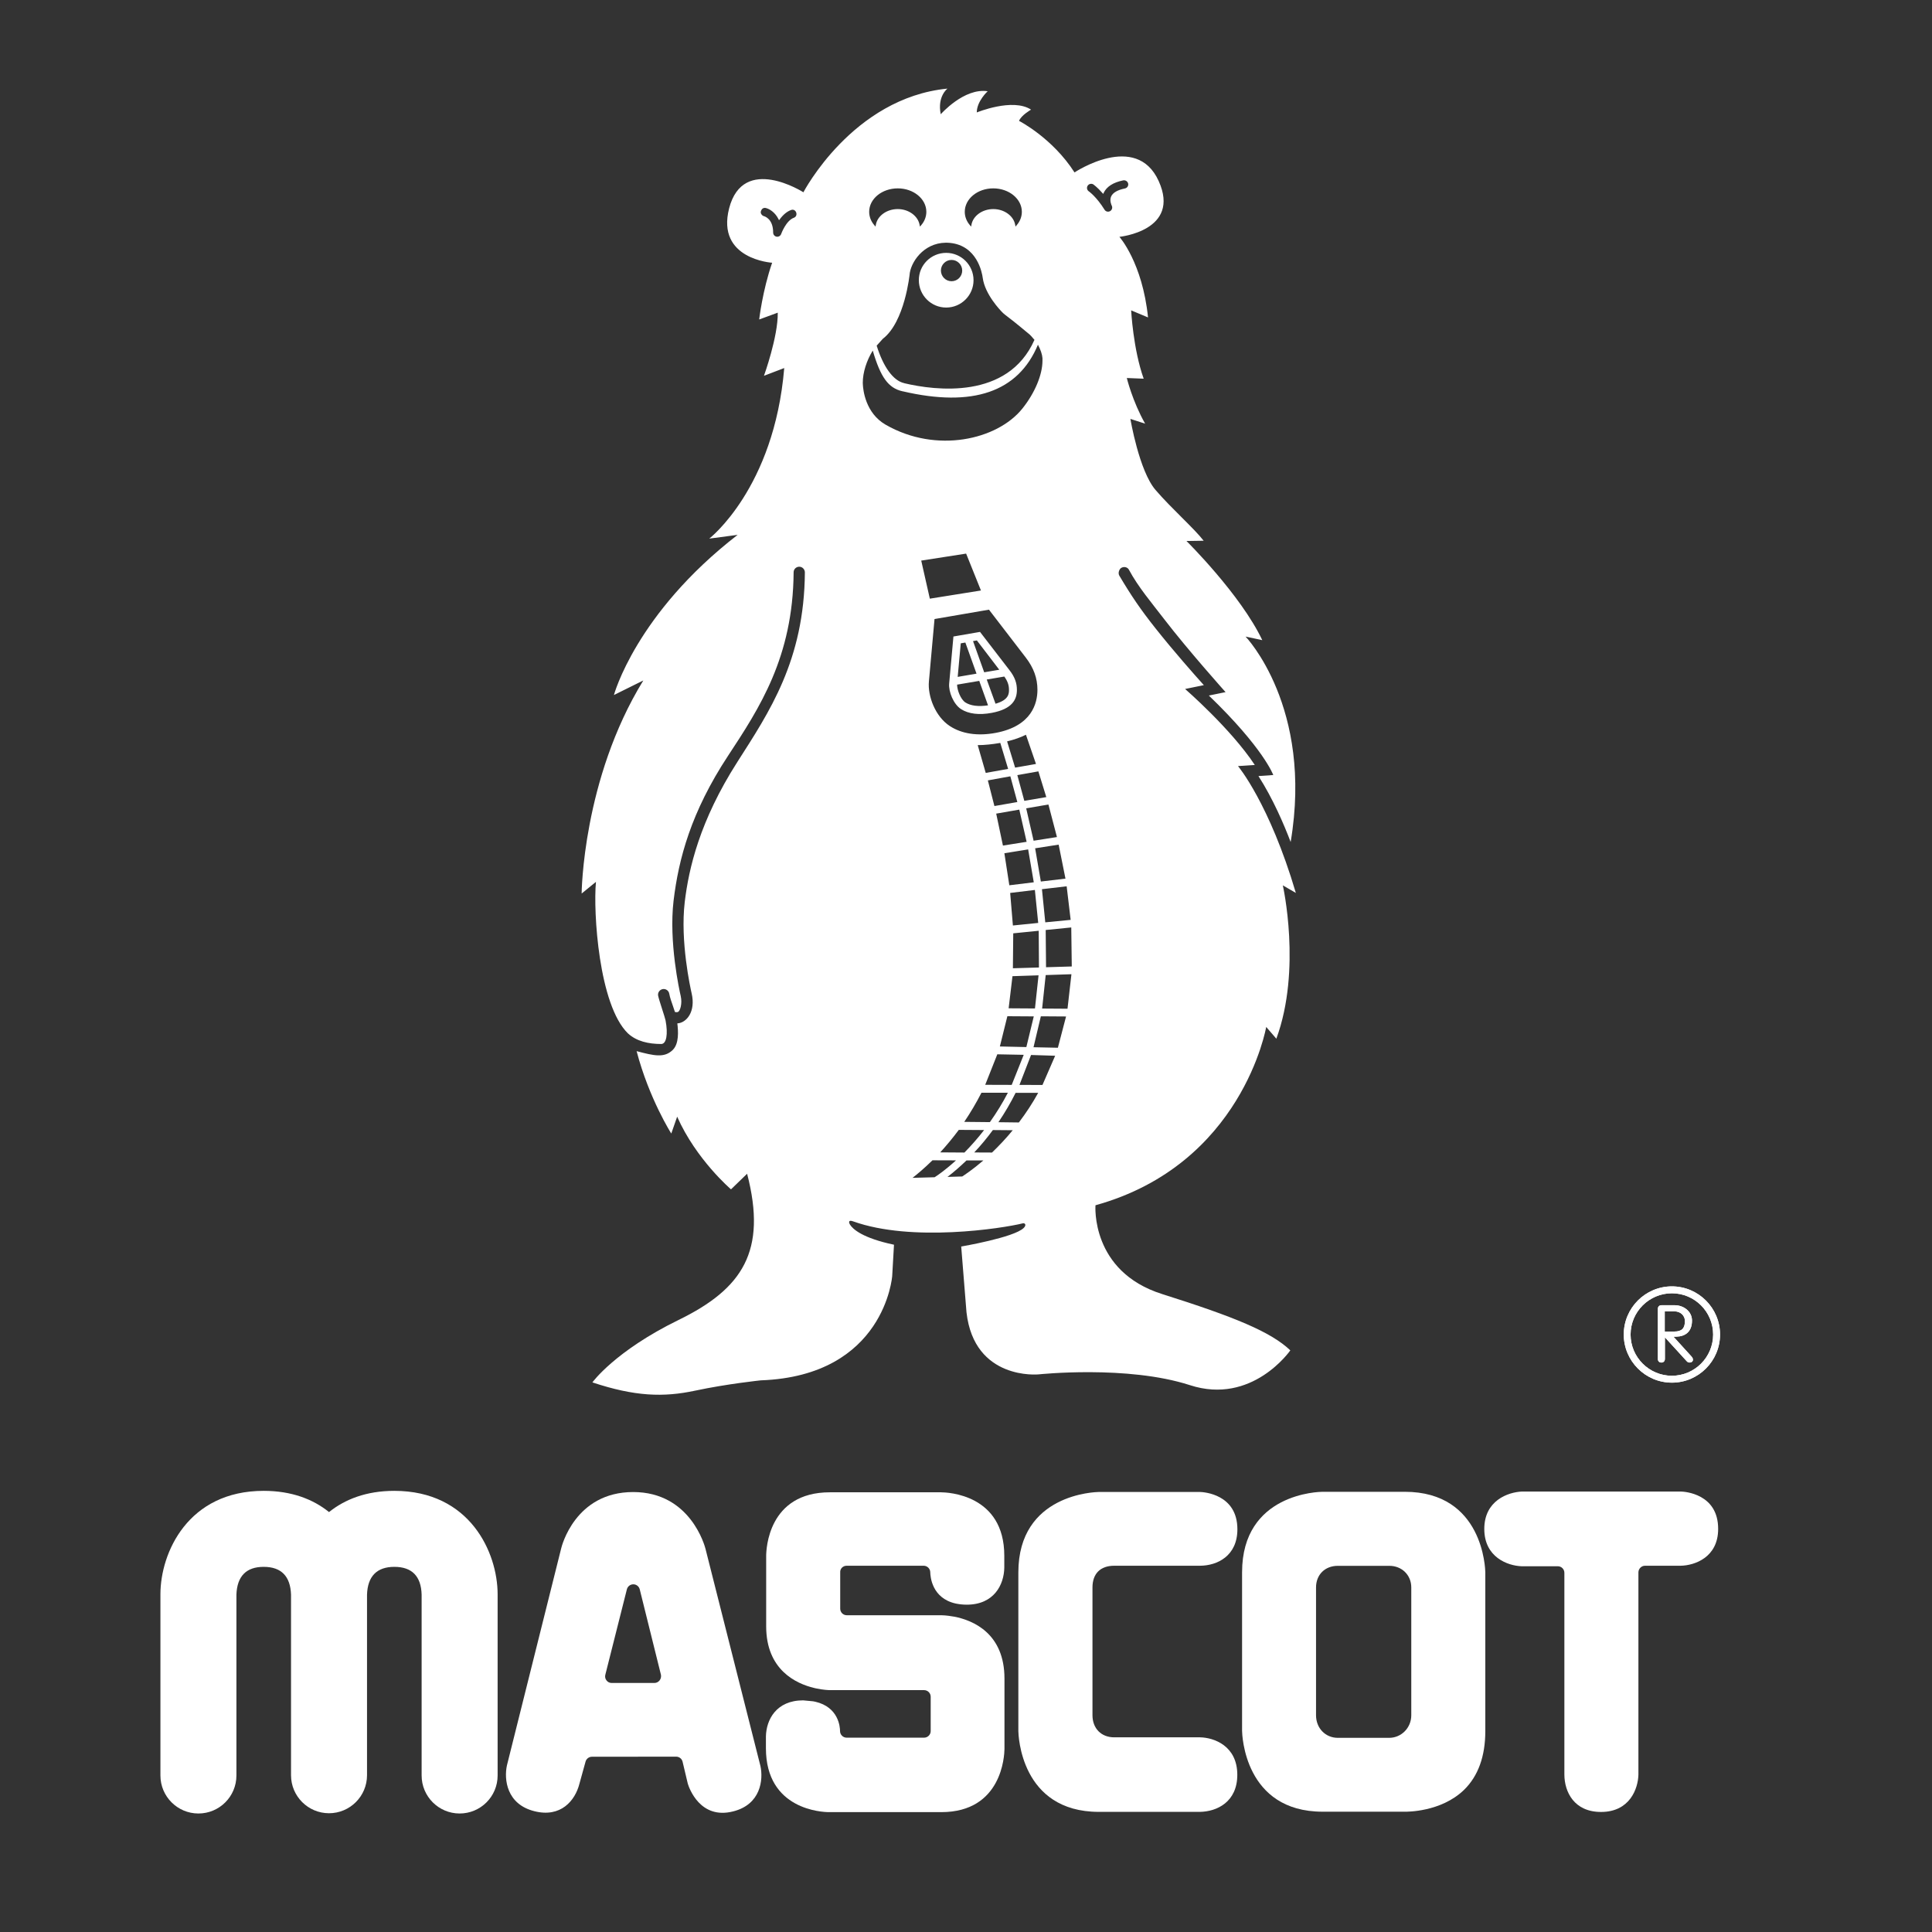 <?xml version="1.0" encoding="utf-8"?>
<!-- Generator: Adobe Illustrator 24.0.1, SVG Export Plug-In . SVG Version: 6.00 Build 0)  -->
<svg version="1.1" id="Ebene_1" xmlns="http://www.w3.org/2000/svg" xmlns:xlink="http://www.w3.org/1999/xlink" x="0px" y="0px"
	 viewBox="0 0 226.77 226.77" style="enable-background:new 0 0 226.77 226.77;" xml:space="preserve">
<rect x="0" y="0" width="226.77" height="226.77" fill="#333333" stroke="none"/>
<style type="text/css">
	.st0{fill:none;}
	.st1{fill:#FFFFFF;}
</style>
<g>
	<path class="st0" d="M113.24,24.86c0,0.57,0.21,1.12,0.62,1.59l0.13,0.15l0.03-0.2c0.18-1.06,1.28-1.85,2.57-1.85
		c1.28,0,2.39,0.8,2.57,1.85l0.03,0.2l0.13-0.15c0.41-0.47,0.62-1.01,0.62-1.59c0-1.52-1.5-2.75-3.36-2.75
		C114.75,22.11,113.24,23.34,113.24,24.86"/>
	<path class="st0" d="M106.79,32.02c-0.02,0.23-0.59,5.78-3.16,7.75l-0.72,0.8c0.77,2.5,1.94,4.11,3.22,4.41l0.06,0.01
		c3.58,0.84,12.12,1.96,15.24-5.1l-0.38-0.44c0,0-0.19-0.18-0.19-0.19c-0.62-0.52-1.75-1.47-2.41-1.96
		c-0.38-0.29-0.63-0.47-0.8-0.64c-0.21-0.21-2.03-2.09-2.29-4.04c-0.08-0.63-0.67-3.8-3.85-4.11
		C108.74,28.25,107.06,30.45,106.79,32.02"/>
	<path class="st0" d="M102.02,24.86c0,0.57,0.21,1.12,0.62,1.59l0.13,0.15l0.03-0.2c0.18-1.06,1.29-1.85,2.57-1.85
		c1.28,0,2.38,0.8,2.57,1.85l0.03,0.2l0.13-0.15c0.41-0.47,0.62-1.01,0.62-1.59c0-1.52-1.5-2.75-3.35-2.75
		C103.52,22.11,102.02,23.34,102.02,24.86"/>
	<path class="st0" d="M122.36,42.34l0-0.3c-0.04-0.43-0.22-1-0.53-1.57c-2.31,5.55-7.65,7.39-15.88,5.47l-0.06-0.01
		c-1.63-0.38-2.53-1.63-3.46-4.77c-0.73,1.18-1.17,2.58-1.17,3.77l0,0.23c0.03,0.54,0.28,3.32,2.69,4.7
		c5.94,3.41,13.08,1.78,16.02-1.88C121.45,46.15,122.36,43.99,122.36,42.34"/>
	<path class="st0" d="M114.76,87.46L114.76,87.46l0.94,3.26l2.63-0.47l-0.92-3.05C116.5,87.36,115.56,87.46,114.76,87.46"/>
	<path class="st0" d="M118.22,87.02l0.94,3.08v0l2.45-0.43l-1.18-3.43C119.8,86.55,119.06,86.81,118.22,87.02"/>
	<polygon class="st0" points="115.95,91.6 116.72,94.61 119.41,94.14 118.59,91.13 	"/>
	<polygon class="st0" points="119.41,90.98 120.23,94 122.81,93.56 121.88,90.54 	"/>
	<polygon class="st0" points="116.93,95.5 117.73,99.25 120.5,98.81 119.63,95.03 	"/>
	<polygon class="st0" points="120.45,94.88 121.32,98.68 124.06,98.25 123.06,94.44 	"/>
	<polygon class="st0" points="117.89,100.15 118.47,103.91 121.35,103.56 120.69,99.7 	"/>
	<polygon class="st0" points="121.5,99.57 122.17,103.47 125.06,103.13 124.26,99.13 	"/>
	<polygon class="st0" points="118.58,104.81 118.89,108.64 121.87,108.34 121.48,104.47 	"/>
	<polygon class="st0" points="122.3,104.37 122.69,108.26 125.67,107.96 125.2,104.03 	"/>
	<polygon class="st0" points="118.93,109.55 118.89,113.66 121.96,113.56 121.92,109.25 	"/>
	<polygon class="st0" points="122.75,109.17 122.78,113.54 125.81,113.45 125.74,108.87 	"/>
	<polygon class="st0" points="118.84,114.58 118.39,118.35 121.48,118.37 121.91,114.48 	"/>
	<polygon class="st0" points="122.74,114.45 122.32,118.38 125.3,118.4 125.76,114.35 	"/>
	<polygon class="st0" points="117.36,122.83 120.46,122.9 121.33,119.29 118.23,119.28 	"/>
	<polygon class="st0" points="121.31,122.92 124.17,122.98 125.13,119.32 122.17,119.3 	"/>
	<polygon class="st0" points="117.06,123.75 115.65,127.33 118.75,127.34 120.17,123.81 	"/>
	<polygon class="st0" points="121.02,123.83 119.66,127.35 122.36,127.35 123.85,123.93 	"/>
	<path class="st0" d="M113.18,131.68c0.31,0,3.01,0.03,3.01,0.03c0.78-1.1,1.49-2.26,2.11-3.45c-0.28,0-3.1,0-3.1,0
		C114.59,129.45,113.91,130.61,113.18,131.68"/>
	<path class="st0" d="M117.19,131.72c0.3,0,2.4,0.02,2.4,0.02c0.83-1.09,1.6-2.26,2.27-3.48c-0.28,0-2.65,0-2.65,0
		C118.62,129.47,117.93,130.63,117.19,131.72"/>
	<path class="st0" d="M110.36,135.26c0.37,0,2.84,0.02,2.84,0.02c0.81-0.82,1.59-1.71,2.31-2.64c-0.33-0.01-2.89-0.02-2.97-0.02
		C111.84,133.55,111.1,134.45,110.36,135.26"/>
	<path class="st0" d="M114.35,135.28c0.36,0,2.08,0.01,2.08,0.01c0.86-0.82,1.68-1.7,2.44-2.62c-0.33,0-2.25-0.02-2.33-0.02
		C115.86,133.57,115.13,134.45,114.35,135.28"/>
	<path class="st0" d="M107.11,138.25L107.11,138.25c0.47-0.01,2.59-0.07,2.59-0.07c0.35-0.22,1.27-0.86,2.51-1.98
		c-0.4,0-2.7-0.01-2.77-0.01C108.47,137.15,107.64,137.84,107.11,138.25"/>
	<path class="st0" d="M111.21,138.14c0.42-0.01,1.73-0.05,1.73-0.05c0.26-0.17,1.21-0.79,2.48-1.88h0c-0.39,0-1.98,0-1.98,0
		C112.71,136.92,111.96,137.57,111.21,138.14"/>
	<path class="st0" d="M112.41,75.76"/>
	<path class="st0" d="M112.41,75.76"/>
	<polygon class="st0" points="113.4,64.98 108.14,65.8 109.15,70.27 115.15,69.31 	"/>
	<path class="st0" d="M109.69,72.66L109.03,80c-0.15,1.68,0.73,4.1,2.47,5.23c1.4,0.91,3.26,1.19,5.38,0.79
		c4.25-0.8,4.89-3.5,4.89-5.05c0-1.37-0.44-2.58-1.37-3.79l-4.32-5.62L109.69,72.66z"/>
	<path class="st1" d="M195.41,153.92h1.11c0.77,0,1.25,0.53,1.25,1.14c0,0.86-0.38,1.23-1.24,1.23h-1.13V153.92z M195.41,156.96
		l2.55,2.79c0.09,0.11,0.2,0.18,0.37,0.18c0.21,0,0.38-0.14,0.38-0.32c0-0.15-0.05-0.25-0.16-0.38l-2.12-2.33l0.35-0.01
		c1-0.03,1.82-0.54,1.82-1.89c0-1.09-1-1.8-2.04-1.8h-1.53c-0.3,0-0.44,0.2-0.44,0.45v5.84c0,0.27,0.16,0.44,0.42,0.44
		c0.25,0,0.41-0.17,0.41-0.44V156.96z"/>
	<path class="st1" d="M190.59,156.64c0,3.11,2.54,5.65,5.65,5.65c3.11,0,5.65-2.53,5.65-5.65c0-3.11-2.54-5.65-5.65-5.65
		C193.13,150.99,190.59,153.52,190.59,156.64 M191.39,156.64c0-2.67,2.18-4.84,4.85-4.84c2.67,0,4.84,2.17,4.84,4.84
		c0,2.67-2.17,4.84-4.84,4.84C193.57,161.48,191.39,159.31,191.39,156.64"/>
	<path class="st1" d="M195.41,153.92h1.11c0.77,0,1.25,0.53,1.25,1.14c0,0.86-0.38,1.23-1.24,1.23h-1.13V153.92z M195.41,156.96
		l2.55,2.79c0.09,0.11,0.2,0.18,0.37,0.18c0.21,0,0.38-0.14,0.38-0.32c0-0.15-0.05-0.25-0.16-0.38l-2.12-2.33l0.35-0.01
		c1-0.03,1.82-0.54,1.82-1.89c0-1.09-1-1.8-2.04-1.8h-1.53c-0.3,0-0.44,0.2-0.44,0.45v5.84c0,0.27,0.16,0.44,0.42,0.44
		c0.25,0,0.41-0.17,0.41-0.44V156.96z"/>
	<path class="st1" d="M190.59,156.64c0,3.11,2.54,5.65,5.65,5.65c3.11,0,5.65-2.53,5.65-5.65c0-3.11-2.54-5.65-5.65-5.65
		C193.13,150.99,190.59,153.52,190.59,156.64 M191.39,156.64c0-2.67,2.18-4.84,4.85-4.84c2.67,0,4.84,2.17,4.84,4.84
		c0,2.67-2.17,4.84-4.84,4.84C193.57,161.48,191.39,159.31,191.39,156.64"/>
	<path class="st1" d="M197.29,175.07c-0.02,0-18.64,0-18.64,0c-1.65,0.07-4.43,1.06-4.43,4.39c0,3.32,2.74,4.32,4.37,4.38h4.26
		c0.43,0,0.77,0.35,0.77,0.77v23.69c0.01,2.02,1.14,4.38,4.3,4.38c3.39,0,4.35-2.75,4.39-4.37v-23.75c0-0.42,0.35-0.78,0.77-0.78
		h4.19c1.63-0.03,4.4-0.97,4.4-4.32C201.68,175.33,197.74,175.08,197.29,175.07"/>
	<path class="st1" d="M89.26,207.3l-6.45-25.5c-0.07-0.27-1.74-6.67-8.49-6.67c-6.82,0-8.4,6.38-8.46,6.65l-6.36,25.44
		c-0.35,1.62-0.05,4.55,3.22,5.37c3.1,0.79,4.79-1.24,5.29-3.22l0.72-2.6c0.09-0.33,0.4-0.57,0.74-0.57l9.9-0.01
		c0.36,0,0.67,0.25,0.75,0.6l0.61,2.57c0.14,0.47,1.44,4.26,5.34,3.25C89.31,211.79,89.6,208.88,89.26,207.3 M77.42,197.24
		L77.42,197.24c-0.15,0.19-0.37,0.3-0.61,0.3h-5.02c-0.24,0-0.46-0.11-0.6-0.3c-0.15-0.18-0.2-0.43-0.14-0.66l2.53-10.03
		c0.09-0.35,0.4-0.59,0.76-0.59c0.35,0,0.66,0.24,0.75,0.59l2.49,10.03C77.62,196.81,77.57,197.05,77.42,197.24"/>
	<path class="st1" d="M164.88,175.1h-9.63c-0.39,0-9.46,0.16-9.46,9.45v18.63c0.01,0.39,0.25,9.47,9.46,9.47h9.68
		c0.16,0,4.2,0.06,6.91-2.56c1.66-1.62,2.5-3.94,2.5-6.9v-18.64C174.33,184.17,174.11,175.1,164.88,175.1 M165.65,186.33v15
		c0,1.47-1.16,2.65-2.6,2.65h-6.02c-1.46,0-2.56-1.14-2.56-2.65v-15c0-1.5,1.05-2.54,2.56-2.54h6.02
		C164.54,183.78,165.65,184.87,165.65,186.33"/>
	<path class="st1" d="M99.37,183.78h9.05c0.42,0,0.77,0.35,0.77,0.77c0.01,0.5,0.19,3.03,2.96,3.66l0.1,0.02
		c0.4,0.08,0.8,0.12,1.22,0.12c3.2,0,4.38-2.34,4.41-4.35v-1.39c0-7.21-6.66-7.44-7.42-7.45H97.41c-7.26,0-7.48,6.71-7.48,7.48v8.25
		c0,5.12,3.52,6.73,5.61,7.23c0.03,0,0.12,0.03,0.12,0.03l0.14,0.03c0.84,0.18,1.49,0.2,1.61,0.2h11.06c0.42,0,0.77,0.35,0.77,0.77
		v4.04c0,0.42-0.35,0.77-0.77,0.77h-9.1c-0.42,0-0.77-0.35-0.77-0.77c0-0.47-0.16-2.82-2.91-3.45c-0.01,0-0.26-0.05-0.26-0.05
		c-0.01,0-1.16-0.11-1.16-0.11c-3.16,0-4.33,2.28-4.37,4.23l0,1.39c0,7.24,6.64,7.5,7.4,7.5h13.18c7.14,0,7.41-6.65,7.42-7.41v-8.26
		c0-5.32-3.69-6.84-5.88-7.27c-0.01,0-0.2-0.03-0.2-0.03c-0.73-0.13-1.24-0.14-1.33-0.14h-11.1c-0.43,0-0.77-0.35-0.77-0.77v-4.26
		C98.59,184.13,98.94,183.78,99.37,183.78"/>
	<path class="st1" d="M140.86,203.92h-10.08c-1.52,0-2.55-1.04-2.55-2.6v-14.99c0-1.62,0.93-2.55,2.55-2.55h10.07
		c2.03-0.01,4.39-1.15,4.39-4.28c0-4.12-3.95-4.37-4.4-4.38h-0.01h-0.01H129c-0.39,0.01-9.47,0.2-9.47,9.45v18.63
		c0.01,0.39,0.24,9.47,9.46,9.47h11.84c2.03-0.03,4.4-1.18,4.4-4.35C145.23,204.92,142.49,203.95,140.86,203.92"/>
	<path class="st1" d="M46.28,174.99c-3.29,0-5.8,1-7.66,2.49c-1.86-1.5-4.38-2.49-7.67-2.49c-8.88,0-12.11,7.25-12.12,12.12v21.29
		c0,2.46,2,4.46,4.46,4.46c2.46,0,4.46-1.99,4.46-4.46v-21.23c0.08-2.16,1.15-3.26,3.2-3.26c2.06,0,3.14,1.1,3.21,3.27v21.19
		c0,2.46,2,4.46,4.46,4.46c2.46,0,4.46-2,4.46-4.46v-21.19c0.07-2.16,1.15-3.27,3.21-3.27c2.06,0,3.14,1.1,3.2,3.26v21.23
		c0,2.46,2,4.46,4.46,4.46c2.46,0,4.46-1.99,4.46-4.46v-21.29C58.4,182.24,55.17,174.99,46.28,174.99"/>
	<path class="st1" d="M111.06,29.68c1.77,0,3.21,1.44,3.21,3.21c0,1.77-1.44,3.21-3.21,3.21c-1.77,0-3.21-1.44-3.21-3.21
		C107.84,31.12,109.28,29.68,111.06,29.68 M111.69,33.01c0.69,0,1.25-0.56,1.25-1.25c0-0.69-0.56-1.25-1.25-1.25
		c-0.69,0-1.25,0.56-1.25,1.25C110.45,32.45,111,33.01,111.69,33.01 M113.24,24.86c0,0.57,0.21,1.12,0.62,1.59l0.13,0.15l0.03-0.2
		c0.18-1.06,1.28-1.86,2.57-1.86c1.28,0,2.39,0.8,2.57,1.86l0.04,0.2l0.12-0.15c0.41-0.47,0.62-1.02,0.62-1.59
		c0-1.51-1.5-2.75-3.36-2.75C114.74,22.11,113.24,23.34,113.24,24.86 M106.79,32.02c-0.02,0.23-0.59,5.77-3.17,7.75l-0.72,0.8
		c0.78,2.5,1.94,4.11,3.22,4.4l0.06,0.02c3.58,0.84,12.12,1.96,15.24-5.1l-0.38-0.44c0,0-0.19-0.18-0.19-0.19
		c-0.62-0.51-1.75-1.46-2.42-1.96c-0.38-0.29-0.63-0.48-0.79-0.65c-0.21-0.21-2.03-2.09-2.29-4.03c-0.08-0.63-0.67-3.8-3.85-4.11
		C108.74,28.25,107.06,30.45,106.79,32.02 M102.02,24.86c0,0.57,0.21,1.12,0.62,1.59l0.13,0.15l0.03-0.2
		c0.18-1.06,1.28-1.86,2.57-1.86c1.28,0,2.38,0.8,2.57,1.86l0.04,0.2l0.13-0.15c0.41-0.47,0.62-1.02,0.62-1.59
		c0-1.51-1.5-2.75-3.35-2.75C103.52,22.11,102.02,23.34,102.02,24.86 M122.36,42.34l0-0.3c-0.03-0.43-0.22-1-0.53-1.58
		c-2.31,5.55-7.64,7.39-15.87,5.47l-0.06-0.01c-1.63-0.38-2.54-1.63-3.46-4.77c-0.73,1.18-1.17,2.58-1.17,3.77
		c0,0,0.01,0.23,0.01,0.24c0.03,0.54,0.27,3.32,2.69,4.7c5.93,3.4,13.07,1.77,16.02-1.89C121.46,46.14,122.36,43.99,122.36,42.34
		 M114.76,87.46L114.76,87.46l0.94,3.26l2.63-0.47l-0.92-3.05C116.5,87.36,115.56,87.46,114.76,87.46 M118.21,87.02l0.94,3.08
		l2.45-0.43l-1.18-3.43C119.81,86.55,119.07,86.81,118.21,87.02 M115.95,91.6l0.77,3.01l2.69-0.47l-0.82-3.02L115.95,91.6z
		 M119.41,90.98l0.82,3.02l2.58-0.44l-0.93-3.02L119.41,90.98z M116.93,95.5l0.79,3.75l2.78-0.44l-0.86-3.78L116.93,95.5z
		 M120.45,94.88l0.87,3.8l2.74-0.43l-1-3.82L120.45,94.88z M117.89,100.15l0.58,3.76l2.87-0.35l-0.66-3.86L117.89,100.15z
		 M121.5,99.57l0.67,3.9l2.89-0.34l-0.8-3.99L121.5,99.57z M118.57,104.81l0.32,3.82l2.97-0.3l-0.39-3.87L118.57,104.81z
		 M122.3,104.37l0.39,3.89l2.98-0.29l-0.47-3.94L122.3,104.37z M118.93,109.55l-0.04,4.1l3.06-0.09l-0.03-4.31L118.93,109.55z
		 M122.74,109.16l0.04,4.37l3.02-0.09l-0.06-4.58L122.74,109.16z M118.84,114.58l-0.45,3.77l3.09,0.02l0.42-3.89L118.84,114.58z
		 M122.74,114.45l-0.42,3.93l2.98,0.02l0.46-4.05L122.74,114.45z M117.36,122.83l3.11,0.07l0.87-3.6l-3.1-0.02L117.36,122.83z
		 M121.31,122.92l2.86,0.06l0.96-3.67l-2.96-0.02L121.31,122.92z M117.06,123.75l-1.42,3.58l3.11,0.01l1.41-3.53L117.06,123.75z
		 M121.02,123.83l-1.36,3.51l2.7,0.01l1.49-3.43L121.02,123.83z M113.18,131.68c0.31,0,3.01,0.03,3.01,0.03
		c0.78-1.1,1.49-2.25,2.11-3.45c-0.28,0-3.1,0-3.1,0C114.59,129.45,113.91,130.6,113.18,131.68 M117.19,131.72
		c0.3,0,2.4,0.03,2.4,0.03c0.83-1.09,1.6-2.26,2.27-3.48c-0.28,0-2.65,0-2.65,0C118.61,129.47,117.93,130.63,117.19,131.72
		 M110.36,135.26c0.37,0,2.84,0.02,2.84,0.02c0.81-0.82,1.59-1.71,2.31-2.64c-0.33-0.01-2.89-0.02-2.97-0.02
		C111.84,133.56,111.1,134.45,110.36,135.26 M114.35,135.27c0.36,0,2.08,0.01,2.09,0.01c0.85-0.82,1.68-1.7,2.43-2.62
		c-0.33,0-2.24-0.02-2.33-0.02C115.86,133.56,115.12,134.46,114.35,135.27 M107.11,138.25L107.11,138.25
		c0.47-0.01,2.59-0.07,2.59-0.07c0.35-0.22,1.28-0.86,2.51-1.98c-0.4,0-2.69-0.01-2.76-0.01
		C108.47,137.15,107.64,137.84,107.11,138.25 M111.21,138.14c0.42-0.01,1.73-0.05,1.73-0.05c0.26-0.17,1.21-0.79,2.48-1.88h0
		c-0.39,0-1.98,0-1.98,0C112.7,136.92,111.96,137.57,111.21,138.14 M111.91,74.71l-0.5,5.51c-0.09,0.97,0.51,2.44,1.39,3.01
		c0.88,0.57,2.14,0.72,3.62,0.44c2.39-0.45,2.94-1.56,2.94-2.69c0-0.79-0.23-1.5-0.88-2.33l-3.45-4.48L111.91,74.71z M118.43,80.97
		c0,0.43-0.01,1.19-1.58,1.63l-1.03-2.84l2.06-0.35C118.27,79.95,118.43,80.42,118.43,80.97 M112.77,75.51l0.54-0.09l1.31,3.65
		l-2.21,0.38C112.55,78.01,112.77,75.51,112.77,75.51 M117.29,78.61l-1.77,0.3l-1.31-3.66l0.45-0.08L117.29,78.61z M112.34,80.36
		l2.6-0.44l1.03,2.87c-1.12,0.17-2.04,0.06-2.66-0.34C112.76,82.09,112.34,81,112.34,80.36 M89.3,24.84
		c-0.05,0.21,0.14,0.47,0.36,0.53c0.11,0.03,1.09,0.32,1.09,1.93c0,0.24,0.17,0.44,0.4,0.48c0.23,0.04,0.46-0.09,0.54-0.32
		c0.01-0.02,0.57-1.57,1.49-1.9c0.58-0.22,0.26-1.13-0.33-0.91c-0.47,0.17-0.91,0.53-1.32,1.08l-0.09,0.12l-0.07-0.14
		c-0.4-0.8-1.06-1.2-1.5-1.3C89.59,24.36,89.38,24.52,89.3,24.84 M131.84,21.17c-1.18,0.24-1.95,0.74-2.29,1.46l-0.06,0.13
		l-0.1-0.11c-0.61-0.7-1.05-0.99-1.05-1c-0.22-0.14-0.52-0.08-0.67,0.14c-0.15,0.22-0.09,0.52,0.13,0.67
		c0.01,0.01,0.88,0.6,1.85,2.16c0.14,0.22,0.42,0.29,0.65,0.16c0.23-0.13,0.31-0.42,0.19-0.65c-0.03-0.06-0.29-0.61-0.06-1.09
		c0.2-0.43,0.76-0.75,1.61-0.92c0.27-0.06,0.43-0.31,0.38-0.57C132.36,21.29,132.1,21.12,131.84,21.17 M85.45,88.72
		c-4.35,6.61-5.8,12.1-6.39,17.01c-0.57,4.84,0.69,10.55,0.84,11.18c0.2,0.9-0.07,1.72-0.29,1.85c-0.11,0.07-0.27,0.05-0.39,0.02
		c-0.08-0.23-0.15-0.45-0.23-0.69c-0.17-0.48-0.35-0.98-0.44-1.47c-0.07-0.36-0.42-0.59-0.78-0.52c-0.36,0.08-0.59,0.42-0.52,0.78
		c0.12,0.57,0.8,2.52,0.87,2.89c0.31,1.63,0.1,2.77-0.51,2.77c-1.5,0-2.9-0.32-3.9-1.24c-3.43-3.32-4.09-14.25-3.76-17.79
		l-1.68,1.37c0,0,0.1-13.4,7.24-25.01l-3.45,1.71c0,0,2.56-9.55,14.52-18.8l-3.33,0.44c0,0,7.62-5.89,8.8-20.02l-2.38,0.91
		c0,0,1.66-4.58,1.62-7.41l-2.18,0.8c0,0,0.39-3.4,1.52-6.66c0,0-6.58-0.4-5.05-6.38c1.65-6.41,8.72-1.89,8.72-1.89
		s5.77-11.08,16.91-12.17c0,0-1.22,0.91-0.79,3.01c0,0,2.73-3.12,5.51-2.7c0,0-1.28,1.16-1.28,2.49c0,0,4.22-1.74,6.37-0.33
		c0,0-1.16,0.66-1.41,1.32c0,0,3.92,2,6.51,6.05c0,0,7.23-4.83,9.88,1.01c2.64,5.83-4.61,6.55-4.61,6.55s2.7,3.01,3.36,9.46
		l-1.98-0.83c0,0,0.23,4.55,1.47,8.02l-1.98-0.08c0,0,0.65,2.71,2.15,5.36l-1.73-0.56c0,0,1.02,6.1,2.95,8.34
		c1.93,2.24,4.49,4.47,5.65,5.96l-2.02,0.03c0,0,6.35,6.27,8.9,11.64l-1.96-0.42c0,0,7.96,8.27,5.29,24.11
		c-0.78-2.05-2.07-5.07-3.78-7.74c0.35-0.02,1.74-0.12,1.74-0.12s-1.14-3.15-7.56-9.33c0.39-0.08,1.96-0.4,1.96-0.4
		s-4.38-4.89-7.2-8.56c-1.52-1.98-3.05-3.77-4.14-5.8c-0.17-0.33-0.6-0.41-0.91-0.22c-0.2,0.12-0.42,0.57-0.22,0.91
		c1.39,2.34,2.48,3.96,4.27,6.21c2.16,2.72,4.48,5.34,5.65,6.64c-0.45,0.09-2.2,0.45-2.2,0.45s5.37,4.66,8.18,8.92l-1.97,0.13
		c0,0,3.69,4.39,6.79,14.89l-1.53-0.89c0,0,2.23,9.87-0.76,18l-1.19-1.38c0,0-2.78,16.14-20.04,20.93c0,0-0.6,7.76,7.82,10.42
		c8.51,2.69,12.76,4.43,15.05,6.61c0,0-4.47,6.47-11.8,4.08c-7.33-2.37-17.75-1.26-17.75-1.26s-7.55,0.75-8.46-7.29l-0.62-7.72
		c0,0,6.2-1.05,7.34-2.18c0.35-0.34,0.15-0.6-0.11-0.54c-2.4,0.6-13.04,2.24-19.91-0.23c-0.57-0.21-0.53,0.11-0.38,0.37
		c0.32,0.53,1.47,1.59,5.17,2.37l-0.21,3.68c0,0-0.87,11.71-15.42,12.24c0,0-3.96,0.41-7.71,1.21c-3.74,0.8-7.09,0.68-12.06-0.97
		c0,0,2.63-3.67,10.12-7.33c7.5-3.66,10.4-8.08,8.04-17.16l-1.89,1.83c0,0-4.1-3.5-6.32-8.53l-0.69,1.98c0,0-2.6-4.07-4.07-9.67
		c2.04,0.54,3.26,0.83,4.25-0.15c0.74-0.74,0.64-2.19,0.53-3.11c1.07-0.05,2.18-1.37,1.68-3.52c-0.14-0.61-1.36-6.11-0.81-10.73
		c0.47-3.92,1.74-9.5,6.18-16.44c3.73-5.84,7.85-11.92,7.92-22.24c0-0.36-0.29-0.67-0.66-0.67c-0.36,0-0.66,0.29-0.66,0.65
		C93.08,77.13,89.14,83.11,85.45,88.72 M113.4,64.98l-5.27,0.82l1.01,4.47l6-0.96L113.4,64.98z M109.69,72.66L109.03,80
		c-0.15,1.68,0.73,4.1,2.47,5.23c1.4,0.91,3.26,1.19,5.38,0.79c4.25-0.8,4.89-3.5,4.89-5.05c0-1.37-0.44-2.58-1.37-3.79l-4.32-5.62
		L109.69,72.66z"/>
</g>
</svg>
